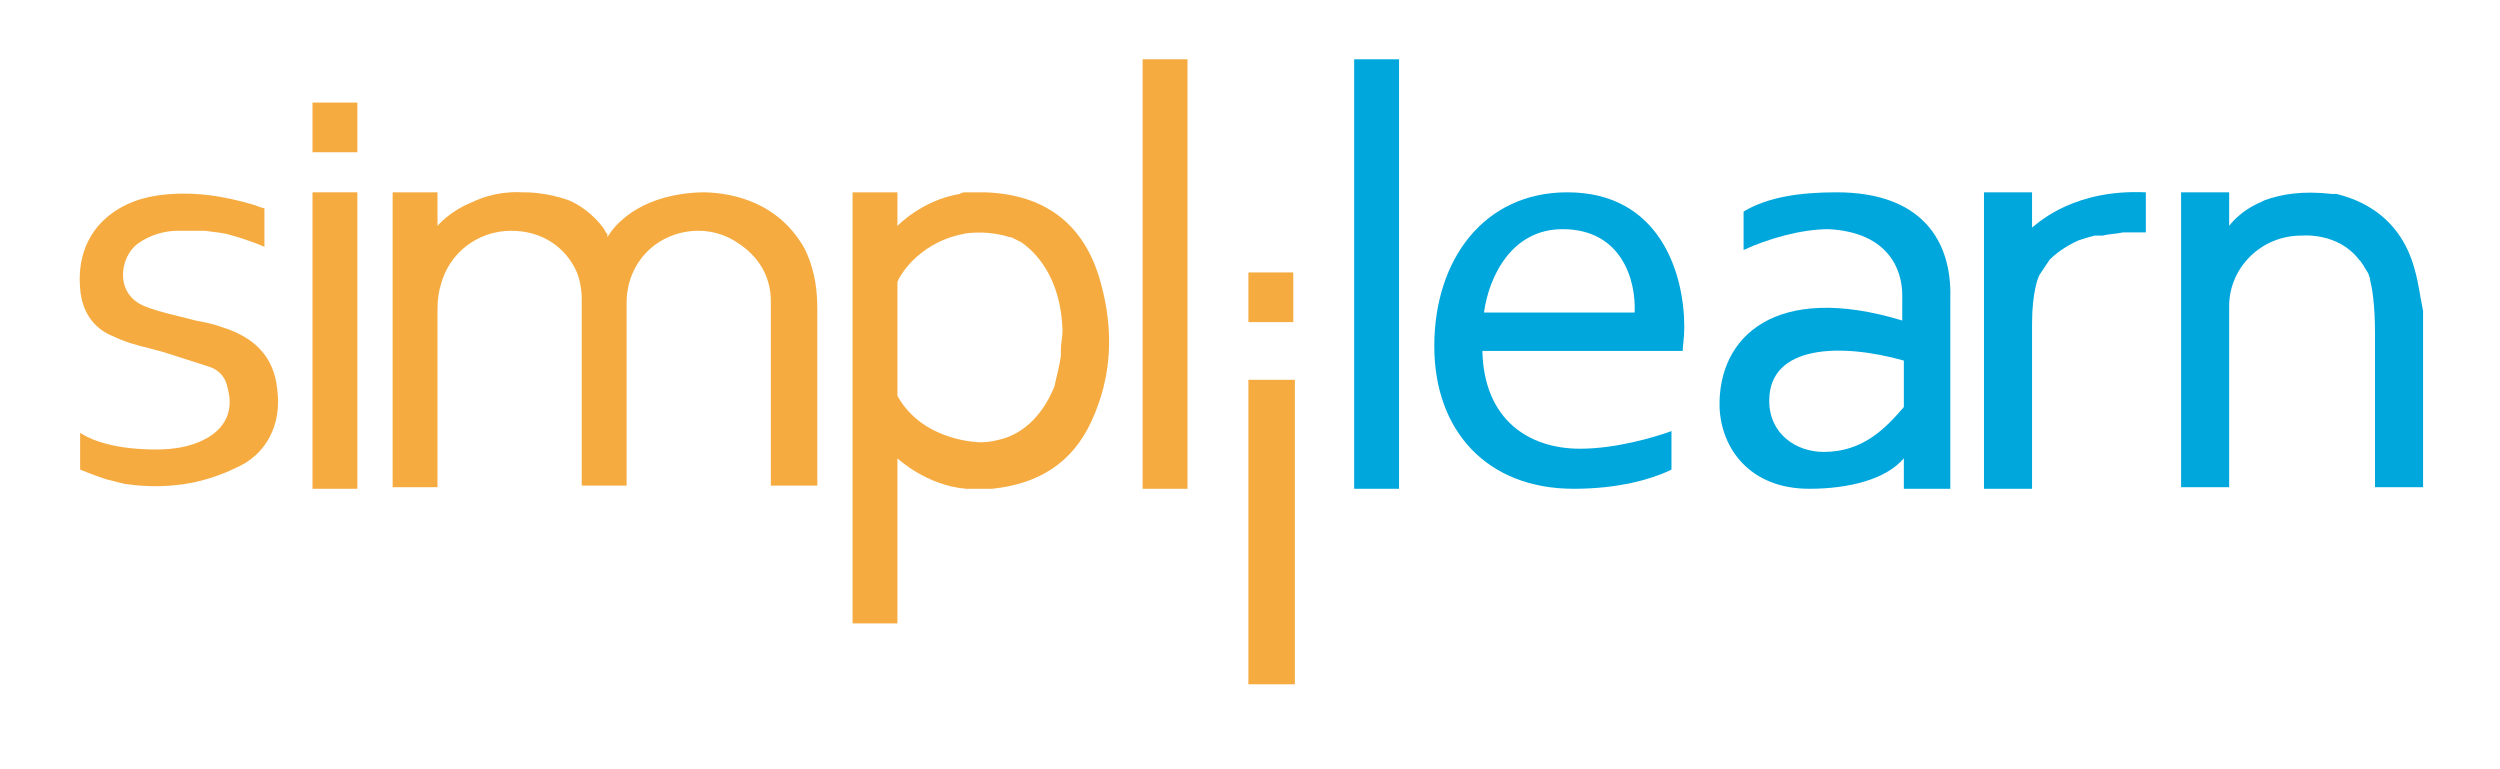 <?xml version="1.0" encoding="utf-8"?>
<!-- Generator: Adobe Illustrator 17.1.0, SVG Export Plug-In . SVG Version: 6.00 Build 0)  -->
<!DOCTYPE svg PUBLIC "-//W3C//DTD SVG 1.1//EN" "http://www.w3.org/Graphics/SVG/1.1/DTD/svg11.dtd">
<svg version="1.1" xmlns="http://www.w3.org/2000/svg" xmlns:xlink="http://www.w3.org/1999/xlink" x="0px" y="0px"
	 viewBox="0 0 156 48" enable-background="new 0 0 156 48" xml:space="preserve">
<g id="_x31_280_Grid" display="none">
</g>
<g id="Grid">
</g>
<g id="Header">
	<g>
		<polygon fill="#F5AB40" points="80.8,42.7 80.8,23.7 77.9,23.7 77.9,42.7 78,42.7 		"/>
		<rect x="77.9" y="17" fill="#F5AB40" width="2.8" height="3.1"/>
		<rect x="84.5" y="3.7" fill="#00A7DC" width="2.8" height="26.8"/>
		<rect x="71.3" y="3.7" fill="#F5AB40" width="2.8" height="26.8"/>
		<rect x="19.5" y="12" fill="#F5AB40" width="2.8" height="18.5"/>
		<path fill="#00A7DC" d="M97.8,12c-5.2,0-8.3,4.2-8.3,9.6c0,5.3,3.3,8.9,8.7,8.9c2.8,0,4.8-0.6,5.9-1.1l0.2-0.1v-2.4
			c-1.1,0.4-3.5,1.1-5.7,1.1c-3.2,0-6-1.8-6.1-6.1H105c0-0.3,0.1-0.8,0.1-1.5C105.1,17.1,103.6,12,97.8,12 M102,19.5h-9.4
			c0.3-2.2,1.7-5.2,4.9-5.2C101.2,14.3,102.1,17.5,102,19.5"/>
		<path fill="#00A7DC" d="M121.7,18.6c0.1-3.6-1.8-6.6-7.1-6.6c-2.3,0-4.3,0.3-5.8,1.2v2.4c1.5-0.7,3.6-1.3,5.3-1.3
			c3.8,0.2,4.6,2.6,4.6,4.1V20c-7.9-2.4-11.5,1-11.4,5.4c0.1,2.6,1.9,5.1,5.6,5.1c2.5,0,4.8-0.6,5.9-1.9v1.9h2.9v-2.2v-0.5V20
			C121.7,19.2,121.7,18.7,121.7,18.6 M118.8,25.4c-1.2,1.4-2.6,2.8-5,2.8c-1.7,0-3.4-1.1-3.4-3.2c0-3.5,4.5-3.6,8.4-2.5V25.4z"/>
		<path fill="#F5AB40" d="M68.7,17.7c-1-3.8-3.6-5.6-7.3-5.7c-0.3,0-0.6,0-0.8,0l0,0l-0.1,0l-0.2,0c-0.1,0-0.3,0-0.4,0.1v0
			c-2.4,0.4-3.9,2-3.9,2V12h0h-2.8v0.4v1.9v3.2v21.4h0H56c0,0,0-10.1,0-10.3c0,0,1.8,1.7,4.3,1.9l0,0c0.5,0,1,0,1.6,0
			c2.9-0.3,5-1.6,6.2-4.2C69.4,23.5,69.5,20.6,68.7,17.7 M66.2,21.8c0,0.1,0,0.2,0,0.4c-0.1,0.7-0.3,1.4-0.4,1.9
			c-0.2,0.5-1.1,2.7-3.3,3.3c-0.4,0.1-0.8,0.2-1.3,0.2c0,0-3.6,0-5.2-2.9v-2.9v-0.3v-0.3v-2.7c0-0.3,0-0.6,0-0.9
			c0-0.1,1.1-2.4,4.1-3c0.4-0.1,1.7-0.2,2.9,0.2l0.1,0l0.2,0.1l0.2,0.1l0.2,0.1c0.9,0.6,2.5,2.2,2.6,5.5
			C66.3,21.1,66.2,21.4,66.2,21.8"/>
		<path fill="#00A7DC" d="M126.8,14.2V12h-3v18.5h3V20.2c0-2,0.4-3,0.5-3.1c0.2-0.3,0.4-0.6,0.6-0.9c0.3-0.3,0.9-0.8,1.8-1.2
			c0.3-0.1,0.6-0.2,1-0.3l0,0l0.2,0l0.2,0l0.1,0c0.4-0.1,0.8-0.1,1.3-0.2c0.4,0,0.9,0,1.4,0V12C129.5,11.8,127.3,13.8,126.8,14.2
			 M132.4,14.5L132.4,14.5L132.4,14.5z"/>
		<path fill="#F5AB40" d="M17.3,24.3c-0.2-2.1-1.5-3.3-3.5-3.9c-0.5-0.2-1.1-0.3-1.6-0.4c-1.1-0.3-2.2-0.5-3.2-0.9
			c-1.9-0.8-1.5-3.1-0.4-3.9c0.7-0.5,1.6-0.8,2.5-0.8c0.5,0,1,0,1.5,0l0.2,0c0.6,0.1,1.1,0.1,1.7,0.3c1.1,0.3,2,0.7,2,0.7v-0.2l0,0
			l0-1.6v-0.3v-0.3c-0.1,0-0.6-0.2-0.6-0.2c-2-0.6-4-0.9-6.1-0.6C7.1,12.6,4.7,14.5,5,18c0.1,1.4,0.8,2.5,2.1,3c1,0.5,2.2,0.7,3.2,1
			c0.9,0.3,1.9,0.6,2.8,0.9c0.6,0.2,1,0.7,1.1,1.3c0.4,1.4-0.1,2.6-1.6,3.3c-1.3,0.6-2.7,0.6-4.1,0.5C6,27.8,5,27,5,27v0.3v1.2v0.7
			l0,0v0.1c0,0,0.7,0.3,1.6,0.6c0.4,0.1,0.8,0.2,1.2,0.3l0,0c1.4,0.2,2.8,0.2,4.3-0.1c0.9-0.2,1.8-0.5,2.6-0.9
			C16.6,28.4,17.6,26.5,17.3,24.3"/>
		<rect x="19.5" y="6.4" fill="#F5AB40" width="2.8" height="3.1"/>
		<path fill="#00A7DC" d="M150.7,16.9c-1-3.9-4.2-4.6-4.9-4.8l-0.3,0c-1.8-0.2-3.1,0-4.2,0.4l0,0l-0.2,0.1l0,0c-1.4,0.6-2,1.5-2,1.5
			V12h-3v18.4h3v-4.7c0-0.2,0-0.3,0-0.5v-6.1c0-2.4,2-4.4,4.5-4.4v0h0.1c0,0,2.2-0.2,3.5,1.5l0.1,0.1l0.2,0.3
			c0.1,0.2,0.2,0.3,0.3,0.5c0,0.1,0.1,0.2,0.1,0.4c0.1,0.4,0.3,1.4,0.3,3.3v4.4v0v5.2l0,0h3V19.8v-0.4
			C151,18.4,150.9,17.6,150.7,16.9"/>
		<path fill="#F5AB40" d="M43.8,12c-3.6,0.1-5.2,1.8-5.7,2.5l-0.2,0.3l0-0.1l0-0.1l-0.1-0.1l-0.1-0.2c-0.7-1-1.7-1.6-2.2-1.8
			C34.1,12,32.9,12,32.7,12l0,0l-0.1,0c-1.8-0.1-3.1,0.6-3.1,0.6l0,0c-1.5,0.6-2.2,1.5-2.2,1.5V12h-2.8v18.3h0v0.1h2.8V20.1v-0.2
			c0-0.2,0-0.3,0-0.5v-0.1c0-0.7,0.1-1.2,0.2-1.5c0.5-2,2.3-3.4,4.4-3.4c1.9,0,3.4,1,4.1,2.6c0.2,0.5,0.3,1.1,0.3,1.7v0.5v0v1v1.8
			v3.2v0l0,5.1h2.8l0-10.5l0-0.9c0-2.6,2-4.5,4.5-4.5c0.9,0,1.8,0.3,2.5,0.8c1.2,0.8,2,2,2,3.6v0.2v0v11.3H51V19.2
			c0-1.5-0.3-2.7-0.8-3.7C48.4,12.3,45.1,12,43.8,12"/>
	</g>
</g>
<g id="BGimage">
</g>
<g id="Search">
</g>
<g id="Hero_Text">
</g>
<g id="Sub_Header">
</g>
<g id="Key_Features">
</g>
<g id="Drop_Query">
</g>
<g id="specials">
</g>
<g id="About_Course">
</g>
<g id="Training_Type">
</g>
<g id="Exam_and_Certi">
</g>
<g id="Review">
</g>
<g id="FAQ">
</g>
<g id="footer">
</g>
<g id="OSL">
</g>
<g id="_x31_024_Grid">
</g>
<g id="Header_1_">
</g>
</svg>
